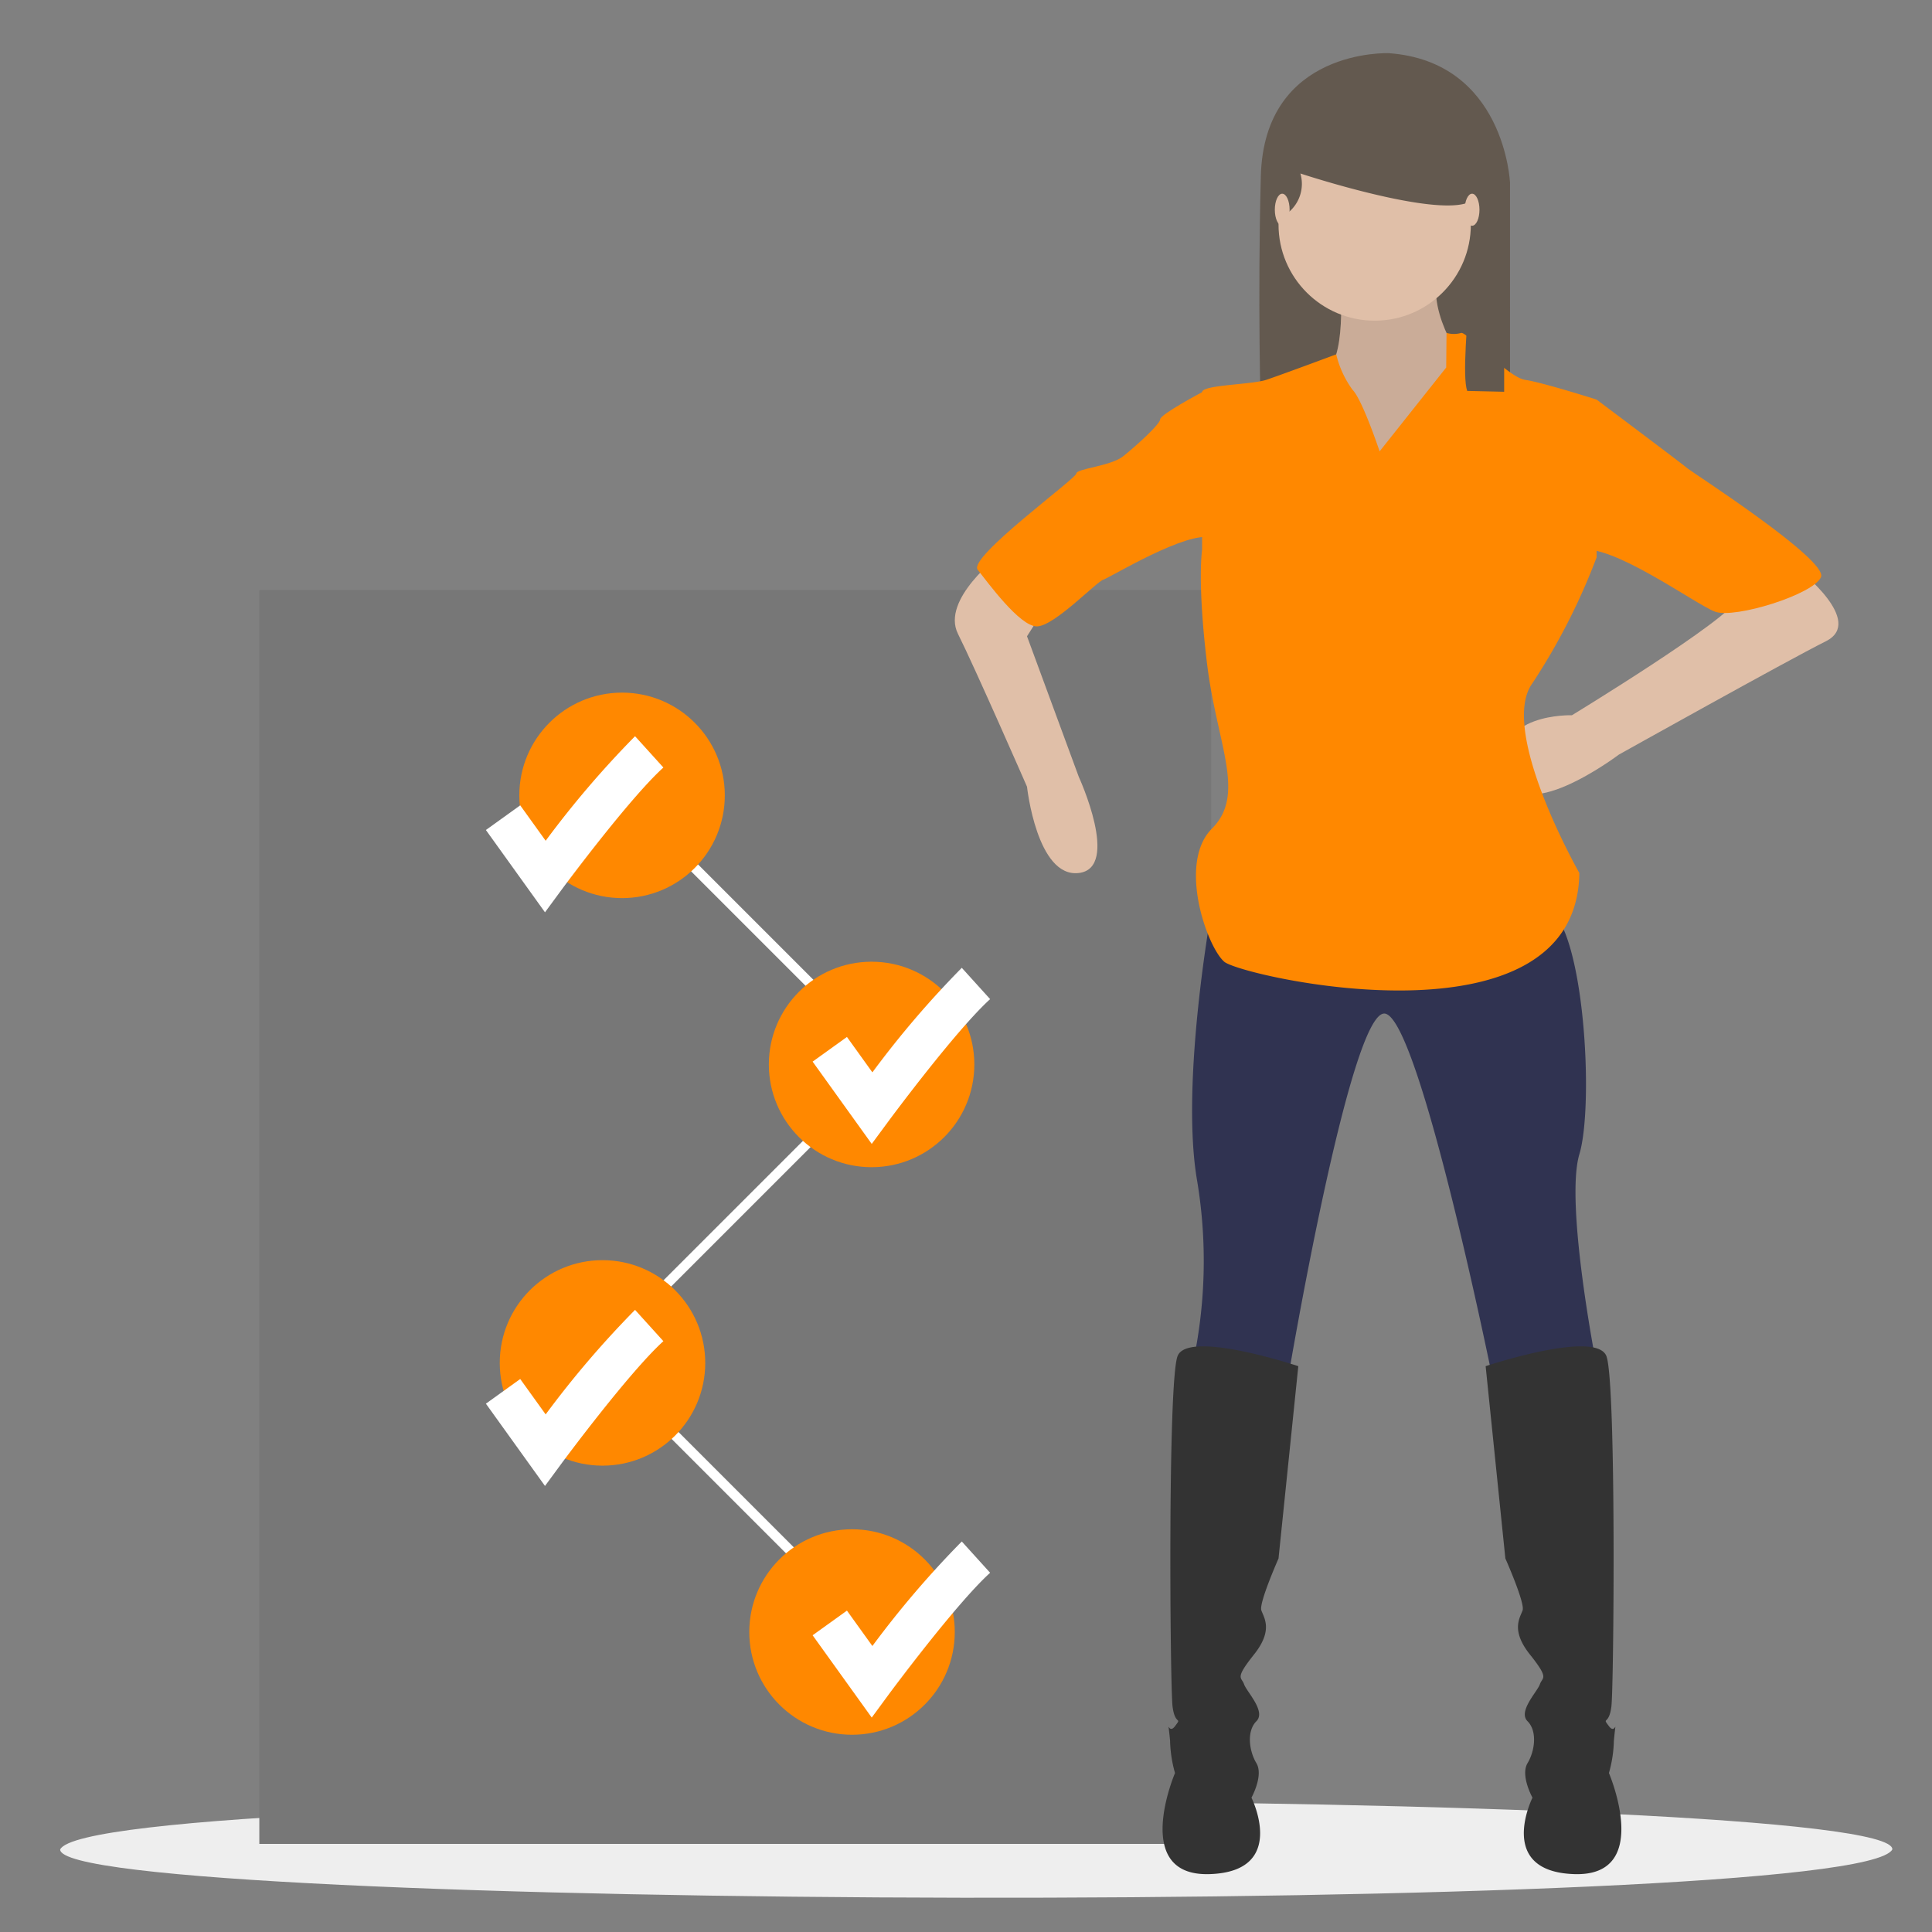 <svg xmlns="http://www.w3.org/2000/svg" viewBox="0 0 150 150"><rect x="0" y="0" width="150" height="150" fill="#808080" stroke="none"/><defs><style>.b09588f5-0b76-42a1-a27f-23acd4cff5e9,.bcfe4500-13a0-4cd8-a6ef-a345a1299970{isolation:isolate;}.a893ba3d-1ce4-427f-9622-afa5d0fd6790{fill:#eee;mix-blend-mode:multiply;}.b97cc6e5-75d3-4821-941c-71eed4e3d64d{fill:#777;}.b6b97a9e-65ca-4820-b19f-bed8b46b79a4{fill:#63594f;}.e13cbf5e-c250-4276-9eaf-b106807f1392{fill:#e0bfa8;}.bcfe4500-13a0-4cd8-a6ef-a345a1299970{opacity:0.1;}.a85159d9-0272-43e6-ac26-b305f0270721{fill:#303351;}.b9d0eee7-6d2d-4d3e-baef-a23939a7a25e{fill:#333;}.a069577e-301a-4b81-be7e-56682f2d1814{fill:#f80;}.b0ce6b7b-45cb-4676-8663-6b146bb1f7a9{fill:#fff;}</style></defs><title>strato-Illu-</title><g class="b09588f5-0b76-42a1-a27f-23acd4cff5e9"><g id="a96f19c6-f260-434a-8e66-223c530da641" data-name="Ebene 1"><path class="a893ba3d-1ce4-427f-9622-afa5d0fd6790" d="M146.921,143.586c-2.663,5.223-142.46,4.784-142.248,0C7.336,138.363,147.133,138.8,146.921,143.586Z"/><rect class="b97cc6e5-75d3-4821-941c-71eed4e3d64d" x="20.134" y="45.805" width="73.904" height="97.355"/><path class="b6b97a9e-65ca-4820-b19f-bed8b46b79a4" d="M107.826,4.128s-9.674-.392-9.935,9.543,0,18.433,0,18.433h19.347V14.194S116.846,4.782,107.826,4.128Z"/><path class="e13cbf5e-c250-4276-9eaf-b106807f1392" d="M104.05,21.835s.574,6.509-1.34,7.083.765,8.806.765,8.806l7.658,1.723,4.4-8.806-1.914-2.489s-3.255-4.4-1.723-7.466S104.05,21.835,104.05,21.835Z"/><path class="bcfe4500-13a0-4cd8-a6ef-a345a1299970" d="M104.05,21.835s.574,6.509-1.34,7.083.765,8.806.765,8.806l7.658,1.723,4.4-8.806-1.914-2.489s-3.255-4.4-1.723-7.466S104.05,21.835,104.05,21.835Z"/><circle class="e13cbf5e-c250-4276-9eaf-b106807f1392" cx="106.73" cy="17.431" r="7.466"/><path class="e13cbf5e-c250-4276-9eaf-b106807f1392" d="M77.631,43.085s-4.595,3.446-3.255,6.126S79.737,61.08,79.737,61.08s.765,7.083,4.02,6.7,0-7.467,0-7.467L79.737,49.4l1.34-2.106Z"/><path class="e13cbf5e-c250-4276-9eaf-b106807f1392" d="M139.658,44.233s5.169,4.02,2.106,5.552-16.081,8.806-16.081,8.806-7.849,5.935-8.807,1.34,5.169-4.4,5.169-4.4,12.253-7.466,12.827-9S139.658,44.233,139.658,44.233Z"/><path class="a85159d9-0272-43e6-ac26-b305f0270721" d="M94.1,70.461s-2.489,13.592-1.149,21.25a37.887,37.887,0,0,1-.383,14.358l7.467.766S104.816,78.5,107.5,78.693s8.423,28.525,8.423,28.525l8.041-1.149s-2.489-12.635-1.34-16.464.383-17.613-2.489-19.144S94.1,70.461,94.1,70.461Z"/><path class="b9d0eee7-6d2d-4d3e-baef-a23939a7a25e" d="M100.8,106.069s-8.615-2.872-9.38-.766-.575,25.653-.383,27.185.766.766.191,1.531-.574-.957-.383,1.149a9.852,9.852,0,0,0,.383,2.489s-3.446,8.04,2.68,7.849,3.255-5.935,3.255-5.935.957-1.723.383-2.68-.766-2.489,0-3.255-.766-2.3-.957-2.871-.766-.383.765-2.3.766-2.872.575-3.446S99.264,121,99.264,121Z"/><path class="b9d0eee7-6d2d-4d3e-baef-a23939a7a25e" d="M115.345,106.069s8.615-2.872,9.381-.766.574,25.653.382,27.185-.765.766-.191,1.531.574-.957.383,1.149a9.852,9.852,0,0,1-.383,2.489s3.446,8.04-2.68,7.849-3.255-5.935-3.255-5.935-.957-1.723-.383-2.68.766-2.489,0-3.254.766-2.3.958-2.872.765-.383-.766-2.3-.766-2.872-.575-3.446-1.34-4.021-1.34-4.021Z"/><path class="a069577e-301a-4b81-be7e-56682f2d1814" d="M107.113,35.044s-1.34-4.02-2.106-4.786a7.67,7.67,0,0,1-1.263-2.747s-4.289,1.6-5.437,1.981-4.978.383-4.978.957V42.7s-.383,2.488.383,8.806,3.063,10.146.383,12.827-.383,9.189.957,10.337,27.376,7.084,27.568-6.891c0,0-6.318-11.1-3.638-14.741a49.557,49.557,0,0,0,4.978-9.764V31.024s-4.212-1.34-5.552-1.532-4.595-3.829-4.978-3.637a2.071,2.071,0,0,1-1.122-.007l-.026,2.687Z"/><path class="a069577e-301a-4b81-be7e-56682f2d1814" d="M96.009,31.407l-2.68-.958s-3.254,1.723-3.254,2.106S88.16,34.661,87.2,35.427s-3.637.957-3.637,1.34-8.424,6.509-7.658,7.466,3.254,4.4,4.594,4.4S85.1,45.19,85.671,45,92.18,41.17,94.1,41.744,96.009,31.407,96.009,31.407Z"/><path class="a069577e-301a-4b81-be7e-56682f2d1814" d="M120.322,31.79l3.638-.766s6.892,5.169,7.083,5.36,10.912,7.083,10.338,8.424-6.7,3.254-8.232,2.68-8.041-5.361-10.529-4.786S120.322,31.79,120.322,31.79Z"/><path class="b6b97a9e-65ca-4820-b19f-bed8b46b79a4" d="M114.675,15.038c.909-3.817.537-4.831.537-4.831L103.577,7.331l-4.052,3.922v4.052l.409,1.265a2.878,2.878,0,0,0,1.029-3.1S114.021,17.784,114.675,15.038Z"/><path class="b6b97a9e-65ca-4820-b19f-bed8b46b79a4" d="M114.82,12.9l-1.1,1.179c1.738.021-.577,14.011.191,16.273l2.872.065V11.785Z"/><ellipse class="e13cbf5e-c250-4276-9eaf-b106807f1392" cx="99.551" cy="16.283" rx="0.574" ry="1.244"/><ellipse class="e13cbf5e-c250-4276-9eaf-b106807f1392" cx="114.292" cy="16.283" rx="0.574" ry="1.244"/><polyline class="b0ce6b7b-45cb-4676-8663-6b146bb1f7a9" points="66.943 126.519 46.509 106.085 47.046 105.548 68.017 126.519"/><circle class="a069577e-301a-4b81-be7e-56682f2d1814" cx="66.151" cy="126.709" r="7.977"/><polygon class="b0ce6b7b-45cb-4676-8663-6b146bb1f7a9" points="45.907 106.085 45.369 105.548 68.463 82.455 48.028 62.021 48.566 61.483 69.537 82.455 45.907 106.085"/><circle class="a069577e-301a-4b81-be7e-56682f2d1814" cx="48.297" cy="61.752" r="7.977"/><circle class="a069577e-301a-4b81-be7e-56682f2d1814" cx="67.67" cy="82.644" r="7.977"/><circle class="a069577e-301a-4b81-be7e-56682f2d1814" cx="46.778" cy="105.816" r="7.977"/><path class="b0ce6b7b-45cb-4676-8663-6b146bb1f7a9" d="M42.313,70.831l-4.588-6.389,2.665-1.915,1.975,2.749a75.6,75.6,0,0,1,6.94-8.117l2.2,2.431c-2.685,2.436-7.806,9.358-7.858,9.428Z"/><path class="b0ce6b7b-45cb-4676-8663-6b146bb1f7a9" d="M67.681,88.813l-4.589-6.389,2.665-1.915,1.975,2.749a75.417,75.417,0,0,1,6.941-8.117l2.2,2.431C74.193,80.008,69.071,86.93,69.019,87Z"/><path class="b0ce6b7b-45cb-4676-8663-6b146bb1f7a9" d="M42.313,115.369l-4.588-6.388,2.665-1.915,1.975,2.748a75.5,75.5,0,0,1,6.94-8.116l2.2,2.43c-2.685,2.436-7.806,9.359-7.858,9.428Z"/><path class="b0ce6b7b-45cb-4676-8663-6b146bb1f7a9" d="M67.681,133.351l-4.589-6.389,2.665-1.914,1.975,2.748a75.5,75.5,0,0,1,6.941-8.116l2.2,2.43c-2.685,2.436-7.807,9.359-7.859,9.428Z"/></g></g></svg>